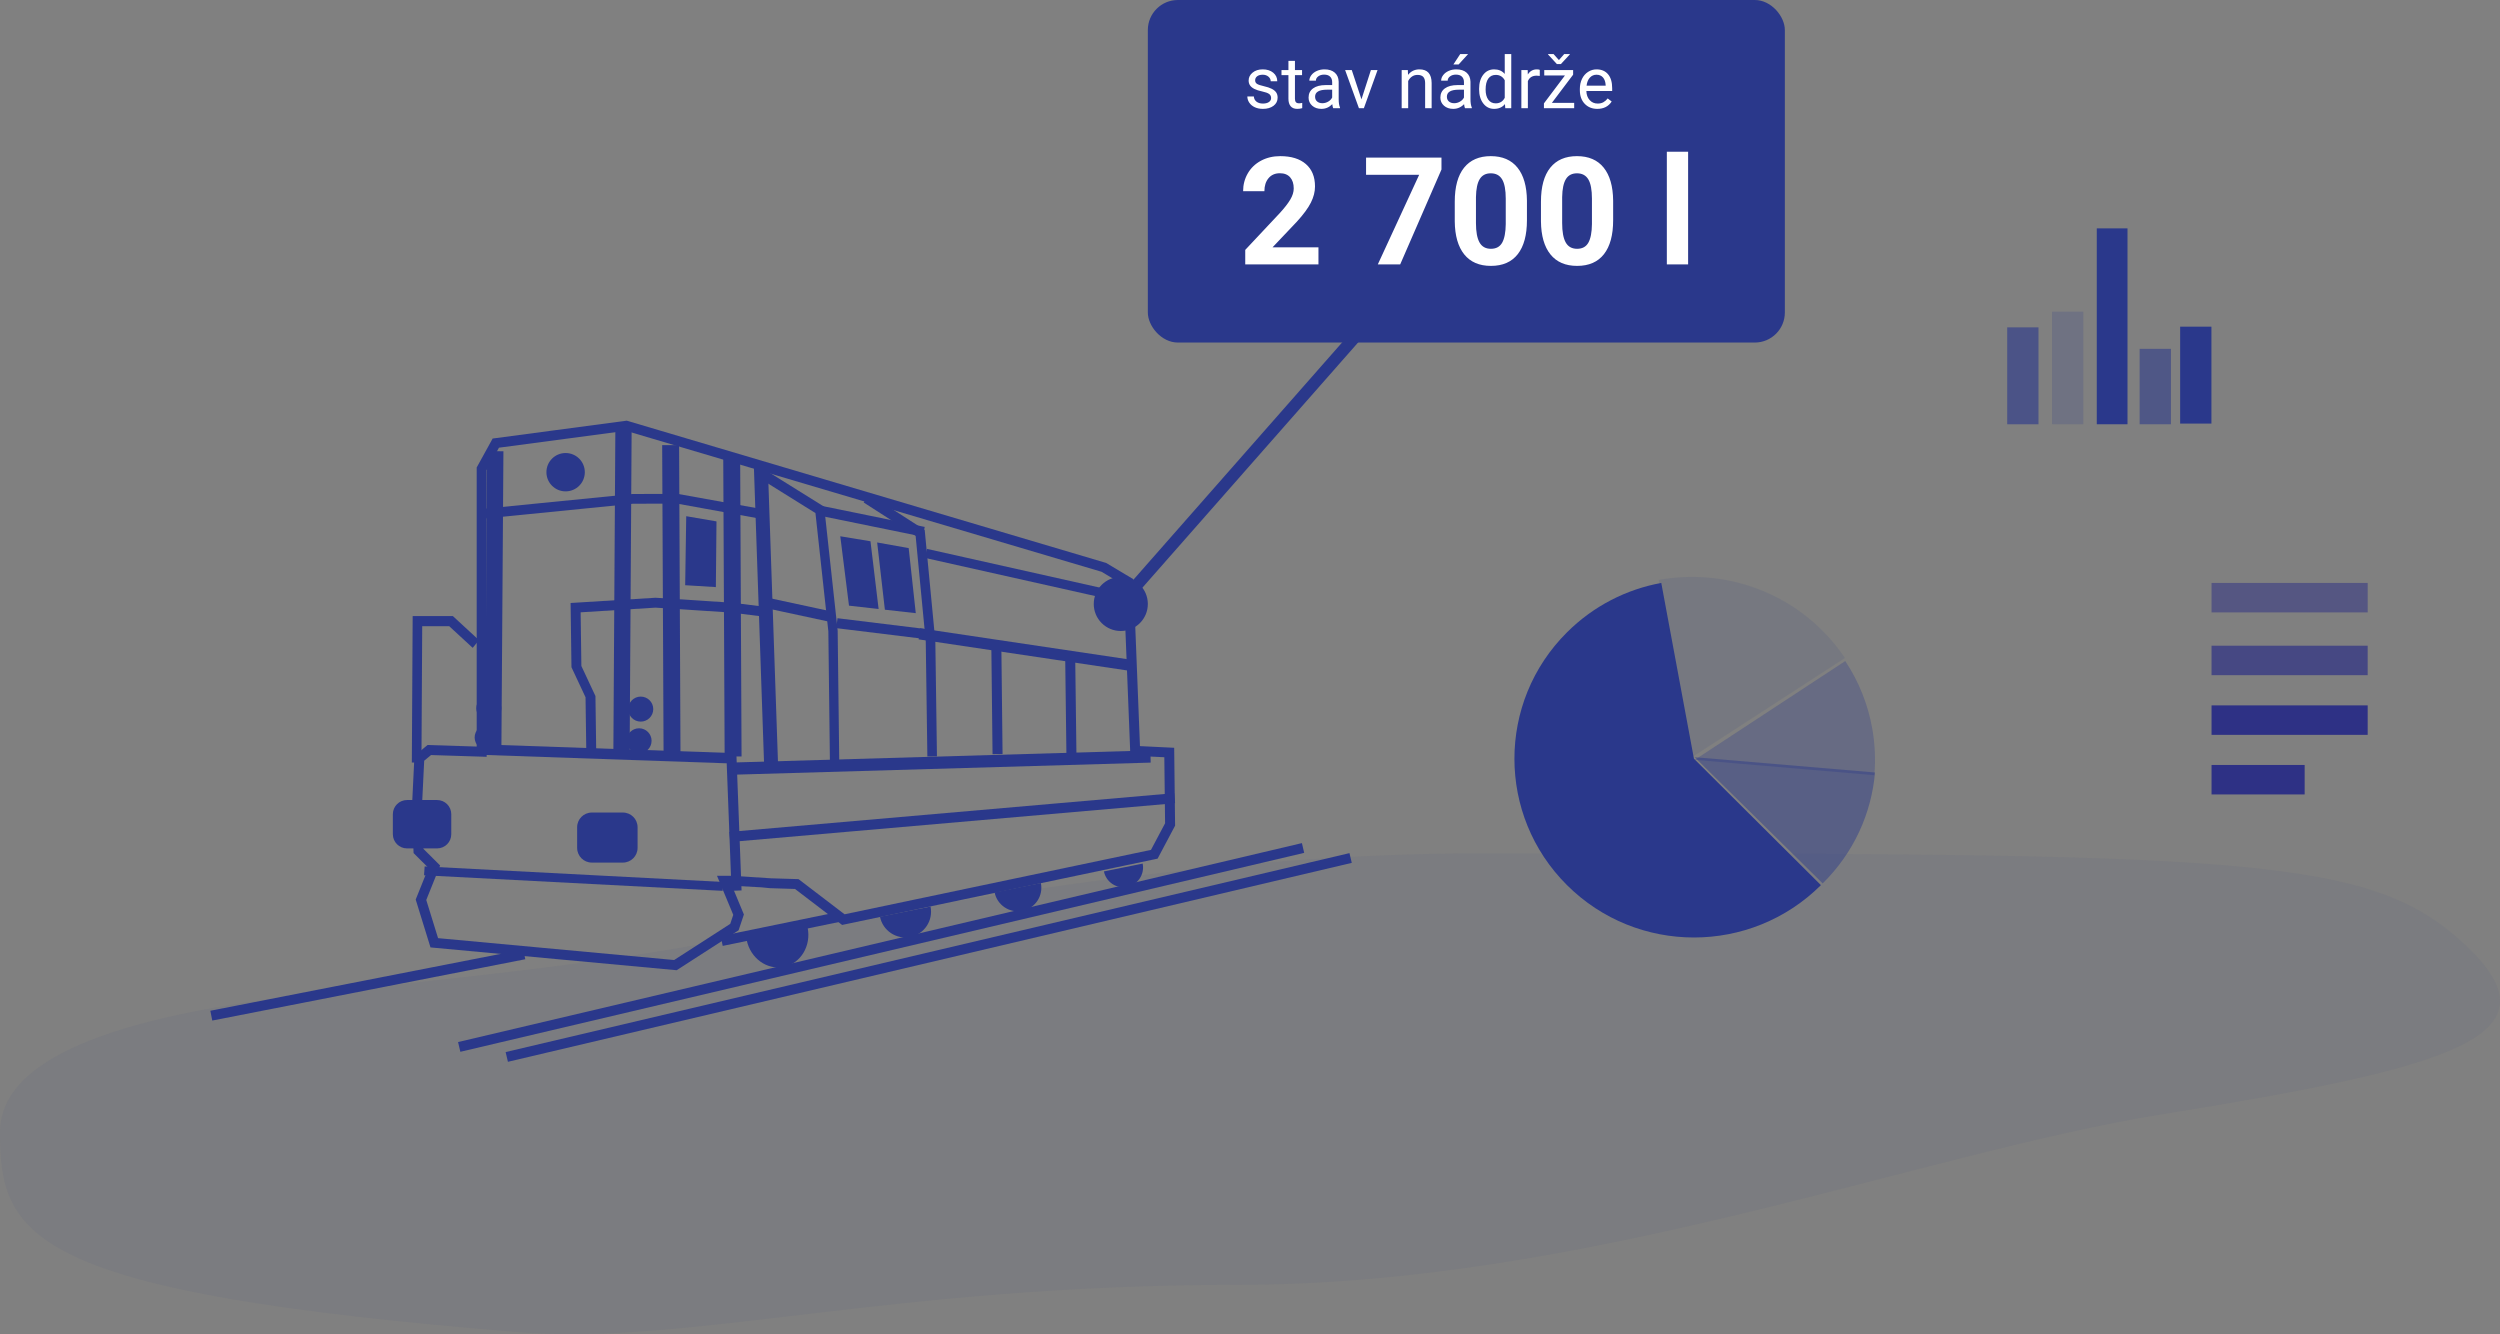 <?xml version="1.0" encoding="UTF-8"?>
<svg width="416px" height="222px" viewBox="0 0 416 222" version="1.1" xmlns="http://www.w3.org/2000/svg" xmlns:xlink="http://www.w3.org/1999/xlink">
    <rect x="0" y="0" width="416" height="222" fill="#808080" stroke="none"/>
    <!-- Generator: sketchtool 64 (101010) - https://sketch.com -->
    <title>16E2E4C3-3B9D-470C-A7DB-BFD825B24A48@2x</title>
    <desc>Created with sketchtool.</desc>
    <g id="Page-1" stroke="none" stroke-width="1" fill="none" fill-rule="evenodd">
        <g id="Obrazky-podstranek-produktu" transform="translate(-173, -270)">
            <g id="Produkty-/-Rail-/-1" transform="translate(162, 245)">
                <g id="1_fleeteye_Rail">
                    <rect id="Rectangle" x="0" y="0" width="440" height="270"></rect>
                    <g id="Group-8" transform="translate(11, 25)">
                        <g id="Group-3" transform="translate(182, 0)">
                            <g id="Group-2" transform="translate(0, 96)" fill="#2A388B">
                                <circle id="Combined-Shape" cx="4.5" cy="4.5" r="4.5"></circle>
                            </g>
                            <polygon id="Path-5" fill="#2A388B" points="47.184 50.327 48.686 51.648 7.445 98.532 5.943 97.211"></polygon>
                            <g id="Group" transform="translate(9, 0)">
                                <rect id="Rectangle" fill="#2A388B" x="0" y="0" width="106" height="57" rx="5"></rect>
                                <path d="M28.391,44 L28.391,41.156 L20.75,41.156 L24.79,36.896 C25.897,35.683 26.678,34.621 27.134,33.709 C27.59,32.798 27.817,31.903 27.817,31.024 C27.817,29.421 27.311,28.18 26.298,27.301 C25.284,26.422 23.862,25.982 22.031,25.982 C20.835,25.982 19.765,26.237 18.821,26.745 C17.877,27.254 17.146,27.956 16.63,28.851 C16.113,29.746 15.854,30.735 15.854,31.817 L15.854,31.817 L19.395,31.817 C19.395,30.922 19.624,30.2 20.084,29.651 C20.544,29.101 21.173,28.827 21.97,28.827 C22.711,28.827 23.28,29.052 23.679,29.504 C24.078,29.956 24.277,30.576 24.277,31.366 C24.277,31.944 24.088,32.554 23.71,33.197 C23.331,33.84 22.747,34.592 21.958,35.455 L21.958,35.455 L16.208,41.583 L16.208,44 L28.391,44 Z M41.99,44 L48.862,28.204 L48.862,26.227 L36.313,26.227 L36.313,29.083 L45.151,29.083 L38.267,44 L41.99,44 Z M57.09,44.244 C59.051,44.244 60.54,43.593 61.558,42.291 C62.575,40.989 63.083,39.109 63.083,36.651 L63.083,36.651 L63.083,33.38 C63.059,30.995 62.534,29.166 61.509,27.893 C60.483,26.619 59.002,25.982 57.065,25.982 C55.129,25.982 53.645,26.625 52.616,27.911 C51.587,29.197 51.072,31.081 51.072,33.563 L51.072,33.563 L51.072,36.834 C51.096,39.219 51.621,41.05 52.646,42.328 C53.672,43.605 55.153,44.244 57.09,44.244 Z M57.09,41.4 C56.219,41.4 55.586,41.048 55.192,40.344 C54.797,39.64 54.6,38.564 54.6,37.115 L54.6,37.115 L54.6,32.794 C54.624,31.435 54.834,30.436 55.228,29.797 C55.623,29.158 56.235,28.839 57.065,28.839 C57.92,28.839 58.549,29.175 58.951,29.846 C59.354,30.517 59.556,31.59 59.556,33.062 L59.556,33.062 L59.556,37.286 C59.539,38.678 59.34,39.711 58.958,40.387 C58.575,41.062 57.952,41.4 57.09,41.4 Z M71.433,44.244 C73.394,44.244 74.884,43.593 75.901,42.291 C76.918,40.989 77.427,39.109 77.427,36.651 L77.427,36.651 L77.427,33.38 C77.402,30.995 76.877,29.166 75.852,27.893 C74.827,26.619 73.346,25.982 71.409,25.982 C69.472,25.982 67.989,26.625 66.959,27.911 C65.93,29.197 65.415,31.081 65.415,33.563 L65.415,33.563 L65.415,36.834 C65.439,39.219 65.964,41.05 66.99,42.328 C68.015,43.605 69.496,44.244 71.433,44.244 Z M71.433,41.4 C70.562,41.4 69.93,41.048 69.535,40.344 C69.14,39.64 68.943,38.564 68.943,37.115 L68.943,37.115 L68.943,32.794 C68.967,31.435 69.177,30.436 69.572,29.797 C69.966,29.158 70.579,28.839 71.409,28.839 C72.263,28.839 72.892,29.175 73.295,29.846 C73.698,30.517 73.899,31.59 73.899,33.062 L73.899,33.062 L73.899,37.286 C73.883,38.678 73.683,39.711 73.301,40.387 C72.918,41.062 72.296,41.4 71.433,41.4 Z M89.902,44 L89.902,25.25 L86.362,25.25 L86.362,44 L89.902,44 Z" id="2700l" fill="#FFFFFF" fill-rule="nonzero"></path>
                                <path d="M19.152,18.117 C19.875,18.117 20.463,17.946 20.916,17.604 C21.369,17.263 21.596,16.809 21.596,16.242 C21.596,15.902 21.515,15.614 21.353,15.378 C21.19,15.142 20.941,14.939 20.605,14.771 C20.27,14.604 19.831,14.459 19.29,14.338 C18.749,14.217 18.375,14.09 18.168,13.957 C17.961,13.824 17.857,13.627 17.857,13.365 C17.857,13.088 17.969,12.863 18.191,12.691 C18.414,12.52 18.723,12.434 19.117,12.434 C19.5,12.434 19.817,12.541 20.069,12.756 C20.321,12.971 20.447,13.227 20.447,13.523 L20.447,13.523 L21.537,13.523 C21.537,12.945 21.313,12.471 20.866,12.1 C20.419,11.729 19.836,11.543 19.117,11.543 C18.434,11.543 17.872,11.723 17.433,12.082 C16.993,12.441 16.773,12.881 16.773,13.4 C16.773,13.713 16.851,13.982 17.005,14.209 C17.159,14.436 17.397,14.631 17.72,14.795 C18.042,14.959 18.478,15.1 19.026,15.217 C19.575,15.334 19.96,15.474 20.181,15.636 C20.401,15.798 20.512,16.025 20.512,16.318 C20.512,16.596 20.388,16.817 20.14,16.983 C19.892,17.149 19.562,17.232 19.152,17.232 C18.707,17.232 18.349,17.126 18.077,16.913 C17.806,16.7 17.66,16.412 17.641,16.049 L17.641,16.049 L16.557,16.049 C16.557,16.424 16.667,16.772 16.888,17.095 C17.108,17.417 17.414,17.668 17.805,17.848 C18.195,18.027 18.645,18.117 19.152,18.117 Z M24.859,18.117 C25.129,18.117 25.406,18.078 25.691,18 L25.691,18 L25.691,17.121 C25.473,17.168 25.301,17.191 25.176,17.191 C24.922,17.191 24.742,17.128 24.637,17.001 C24.531,16.874 24.479,16.684 24.479,16.43 L24.479,16.43 L24.479,12.498 L25.662,12.498 L25.662,11.66 L24.479,11.66 L24.479,10.125 L23.395,10.125 L23.395,11.66 L22.24,11.66 L22.24,12.498 L23.395,12.498 L23.395,16.43 C23.395,16.969 23.518,17.385 23.764,17.678 C24.01,17.971 24.375,18.117 24.859,18.117 Z M28.885,18.117 C29.584,18.117 30.186,17.855 30.689,17.332 C30.729,17.652 30.779,17.875 30.842,18 L30.842,18 L31.979,18 L31.979,17.906 C31.83,17.562 31.756,17.1 31.756,16.518 L31.756,16.518 L31.756,13.6 C31.74,12.959 31.525,12.456 31.111,12.091 C30.697,11.726 30.125,11.543 29.395,11.543 C28.934,11.543 28.511,11.629 28.126,11.801 C27.741,11.973 27.437,12.206 27.212,12.501 C26.987,12.796 26.875,13.102 26.875,13.418 L26.875,13.418 L27.965,13.418 C27.965,13.141 28.096,12.904 28.357,12.709 C28.619,12.514 28.943,12.416 29.33,12.416 C29.771,12.416 30.105,12.528 30.332,12.753 C30.559,12.978 30.672,13.279 30.672,13.658 L30.672,13.658 L30.672,14.156 L29.617,14.156 C28.707,14.156 28.001,14.339 27.499,14.704 C26.997,15.069 26.746,15.582 26.746,16.242 C26.746,16.785 26.946,17.233 27.347,17.587 C27.747,17.94 28.26,18.117 28.885,18.117 Z M29.043,17.174 C28.688,17.174 28.396,17.078 28.17,16.887 C27.943,16.695 27.83,16.43 27.83,16.09 C27.83,15.312 28.494,14.924 29.822,14.924 L29.822,14.924 L30.672,14.924 L30.672,16.225 C30.535,16.506 30.314,16.734 30.01,16.91 C29.705,17.086 29.383,17.174 29.043,17.174 Z M35.951,18 L38.225,11.66 L37.117,11.66 L35.547,16.529 L33.936,11.66 L32.828,11.66 L35.125,18 L35.951,18 Z M43.322,18 L43.322,13.482 C43.471,13.178 43.678,12.932 43.943,12.744 C44.209,12.557 44.518,12.463 44.869,12.463 C45.303,12.463 45.622,12.572 45.827,12.791 C46.032,13.01 46.137,13.348 46.141,13.805 L46.141,13.805 L46.141,18 L47.225,18 L47.225,13.811 C47.213,12.299 46.537,11.543 45.197,11.543 C44.416,11.543 43.783,11.848 43.299,12.457 L43.299,12.457 L43.264,11.66 L42.238,11.66 L42.238,18 L43.322,18 Z M51.719,10.723 L53.289,9 L51.977,9 L50.846,10.723 L51.719,10.723 Z M50.816,18.117 C51.516,18.117 52.117,17.855 52.621,17.332 C52.66,17.652 52.711,17.875 52.773,18 L52.773,18 L53.91,18 L53.91,17.906 C53.762,17.562 53.688,17.1 53.688,16.518 L53.688,16.518 L53.688,13.6 C53.672,12.959 53.457,12.456 53.043,12.091 C52.629,11.726 52.057,11.543 51.326,11.543 C50.865,11.543 50.442,11.629 50.058,11.801 C49.673,11.973 49.368,12.206 49.144,12.501 C48.919,12.796 48.807,13.102 48.807,13.418 L48.807,13.418 L49.896,13.418 C49.896,13.141 50.027,12.904 50.289,12.709 C50.551,12.514 50.875,12.416 51.262,12.416 C51.703,12.416 52.037,12.528 52.264,12.753 C52.49,12.978 52.604,13.279 52.604,13.658 L52.604,13.658 L52.604,14.156 L51.549,14.156 C50.639,14.156 49.933,14.339 49.431,14.704 C48.929,15.069 48.678,15.582 48.678,16.242 C48.678,16.785 48.878,17.233 49.278,17.587 C49.679,17.94 50.191,18.117 50.816,18.117 Z M50.975,17.174 C50.619,17.174 50.328,17.078 50.102,16.887 C49.875,16.695 49.762,16.43 49.762,16.09 C49.762,15.312 50.426,14.924 51.754,14.924 L51.754,14.924 L52.604,14.924 L52.604,16.225 C52.467,16.506 52.246,16.734 51.941,16.91 C51.637,17.086 51.314,17.174 50.975,17.174 Z M57.613,18.117 C58.387,18.117 58.99,17.852 59.424,17.32 L59.424,17.32 L59.477,18 L60.473,18 L60.473,9 L59.389,9 L59.389,12.305 C58.955,11.797 58.367,11.543 57.625,11.543 C56.879,11.543 56.275,11.839 55.814,12.431 C55.354,13.022 55.123,13.805 55.123,14.777 L55.123,14.777 L55.123,14.859 C55.123,15.828 55.354,16.613 55.817,17.215 C56.28,17.816 56.879,18.117 57.613,18.117 Z M57.883,17.197 C57.359,17.197 56.949,16.994 56.652,16.588 C56.355,16.182 56.207,15.619 56.207,14.9 C56.207,14.096 56.355,13.488 56.652,13.078 C56.949,12.668 57.363,12.463 57.895,12.463 C58.566,12.463 59.064,12.762 59.389,13.359 L59.389,13.359 L59.389,16.271 C59.072,16.889 58.57,17.197 57.883,17.197 Z M63.238,18 L63.238,13.5 C63.492,12.895 63.975,12.592 64.686,12.592 C64.877,12.592 65.055,12.605 65.219,12.633 L65.219,12.633 L65.219,11.625 C65.109,11.57 64.949,11.543 64.738,11.543 C64.086,11.543 63.582,11.826 63.227,12.393 L63.227,12.393 L63.209,11.66 L62.154,11.66 L62.154,18 L63.238,18 Z M68.729,10.664 L70.217,9.059 L70.217,9 L69.279,9 L68.4,9.996 L67.516,9 L66.596,9 L66.596,9.059 L68.066,10.664 L68.729,10.664 Z M70.943,18 L70.943,17.115 L67.234,17.115 L70.768,12.428 L70.768,11.66 L65.963,11.66 L65.963,12.557 L69.408,12.557 L65.91,17.203 L65.91,18 L70.943,18 Z M74.793,18.117 C75.855,18.117 76.652,17.709 77.184,16.893 L77.184,16.893 L76.521,16.377 C76.322,16.635 76.09,16.842 75.824,16.998 C75.559,17.154 75.234,17.232 74.852,17.232 C74.312,17.232 73.868,17.04 73.519,16.655 C73.169,16.271 72.986,15.766 72.971,15.141 L72.971,15.141 L77.266,15.141 L77.266,14.689 C77.266,13.678 77.037,12.9 76.58,12.357 C76.123,11.814 75.482,11.543 74.658,11.543 C74.154,11.543 73.687,11.683 73.255,11.962 C72.823,12.241 72.487,12.628 72.247,13.122 C72.007,13.616 71.887,14.178 71.887,14.807 L71.887,14.807 L71.887,15.006 C71.887,15.951 72.156,16.706 72.695,17.271 C73.234,17.835 73.934,18.117 74.793,18.117 Z M76.182,14.25 L73.006,14.25 C73.076,13.676 73.26,13.229 73.557,12.911 C73.854,12.593 74.221,12.434 74.658,12.434 C75.111,12.434 75.471,12.585 75.736,12.888 C76.002,13.19 76.15,13.617 76.182,14.168 L76.182,14.168 L76.182,14.25 Z" id="stavnádrže" fill="#FFFFFF" fill-rule="nonzero"></path>
                            </g>
                        </g>
                        <path d="M206.01,213.789 C264.029,213.789 319.243,191.946 359.78,185.416 C408.254,177.607 426.344,172.411 410.288,157.3 C394.232,142.189 374.028,142 246.63,142 C198.007,142 152.747,151.087 111.895,157.927 C89.172,161.731 67.369,163.493 48.175,165.835 C11.463,170.314 0,178.884 0,188.436 C0,205.922 4.764,215.107 86.366,221.67 C114.557,223.937 147.991,213.789 206.01,213.789 Z" id="Oval" fill="#2A388B" opacity="0.057"></path>
                        <g id="diesel" transform="translate(35, 70)" fill="#2A388B">
                            <g id="Group-9">
                                <path d="M37.894,86.108 L77.176,89.747 L86.512,83.73 L87.014,82.23 L84.306,75.729 L86.795,75.729 L93.239,76.147 L97.876,76.288 L105.535,82.137 L156.522,71.421 L158.87,66.994 L158.743,56.004 L153.092,55.732 L151.972,27.34 L148.296,25.143 L69.157,1.685 L48.028,4.496 L45.981,8.213 L45.981,55.933 L36.724,55.641 L35.585,56.584 L35.188,64.756 L35.452,71.243 L38.238,74.016 L35.93,79.757 L37.894,86.108 Z M77.596,91.444 L77.308,91.419 L36.634,87.651 L34.172,79.686 L36.29,74.413 L33.82,71.955 L33.529,64.749 L33.963,55.781 L36.144,53.969 L44.321,54.227 L44.321,7.79 L46.977,2.97 L69.29,0 L69.459,0.05 L149.061,23.673 L153.597,26.382 L154.691,54.154 L160.385,54.43 L160.535,67.394 L157.626,72.877 L157.246,72.958 L105.13,83.911 L97.29,77.923 L93.131,77.794 L91.69,77.652 L86.791,77.383 L88.785,82.168 L87.904,84.8 L77.596,91.444 Z" id="Fill-1"></path>
                                <polygon id="Fill-2" points="86.729 78.235 85.923 57.014 44.706 55.59 44.761 53.85 87.53 55.329 88.396 78.167"></polygon>
                                <polygon id="Fill-3" points="85.249 78.235 35.561 75.647 35.66 74.171 85.348 76.76"></polygon>
                                <polygon id="Fill-4" points="69.768 55.882 67.059 55.876 67.398 1.016 70.107 1.023"></polygon>
                                <polygon id="Fill-5" points="48.431 54.866 45.722 54.86 46.061 5.08 48.77 5.087"></polygon>
                                <polygon id="Fill-6" points="75.421 55.882 75.187 4.067 78.002 4.064 78.235 55.879"></polygon>
                                <polygon id="Fill-7" points="85.581 55.882 85.348 6.1 88.162 6.096 88.396 55.879"></polygon>
                                <polygon id="Fill-8" points="86.402 58.93 86.364 56.898 156.432 54.866 156.471 56.898"></polygon>
                                <polygon id="Fill-9" points="86.509 70.107 86.364 68.43 160.389 61.979 160.535 63.655"></polygon>
                                <polygon id="Fill-10" points="103.098 56.898 102.838 35.061 100.69 15.376 91.444 9.612 92.212 8.128 102.139 14.316 104.388 34.948 104.652 56.874"></polygon>
                                <polygon id="Fill-11" points="92.17 57.914 90.428 7.156 92.75 7.112 94.492 57.871"></polygon>
                                <polygon id="Fill-12" points="119.313 55.882 119.046 36.763 117.36 19.169 108.717 13.614 109.553 12.193 118.87 18.181 120.639 36.668 120.909 55.859"></polygon>
                                <polygon id="Fill-13" points="45.892 16.257 45.722 14.639 70.266 12.197 77.839 12.193 91.444 14.649 91.139 16.247 77.688 13.805 70.351 13.82"></polygon>
                                <polygon id="Fill-14" points="153.037 30.481 118.877 22.827 119.262 21.337 153.422 28.992"></polygon>
                                <polygon id="Fill-15" points="118.521 19.305 101.604 15.848 101.96 14.225 118.877 17.681"></polygon>
                                <polygon id="Fill-16" points="35.127 56.898 33.529 56.888 33.668 32.513 40.353 32.513 44.706 36.526 43.655 37.801 39.755 34.204 35.256 34.204"></polygon>
                                <polygon id="Fill-17" points="62.57 55.882 62.433 46.027 60.093 41.029 59.947 30.338 74.069 29.465 86.827 30.291 93.476 31.119 93.271 32.756 86.67 31.933 74.066 31.112 61.617 31.89 61.742 40.823 64.082 45.821 64.221 55.859"></polygon>
                                <polygon id="Fill-18" points="103.332 33.529 92.46 31.188 92.764 29.465 103.636 31.806"></polygon>
                                <polygon id="Fill-19" points="153.204 41.658 117.861 36.39 118.079 34.545 153.422 39.814"></polygon>
                                <g id="Group-62" transform="translate(0, 5.08)">
                                    <path d="M73.702,42.915 C73.702,44.064 72.769,44.997 71.619,44.997 C70.469,44.997 69.535,44.064 69.535,42.915 C69.535,41.765 70.469,40.833 71.619,40.833 C72.769,40.833 73.702,41.765 73.702,42.915" id="Fill-20"></path>
                                    <path d="M73.424,48.188 C73.424,49.338 72.49,50.27 71.34,50.27 C70.19,50.27 69.257,49.338 69.257,48.188 C69.257,47.039 70.19,46.106 71.34,46.106 C72.49,46.106 73.424,47.039 73.424,48.188" id="Fill-22"></path>
                                    <path d="M48.424,42.775 C48.424,43.924 47.49,44.857 46.34,44.857 C45.19,44.857 44.257,43.924 44.257,42.775 C44.257,41.626 45.19,40.693 46.34,40.693 C47.49,40.693 48.424,41.626 48.424,42.775" id="Fill-24"></path>
                                    <path d="M48.147,47.634 C48.147,48.783 47.212,49.716 46.064,49.716 C44.912,49.716 43.98,48.783 43.98,47.634 C43.98,46.484 44.912,45.552 46.064,45.552 C47.212,45.552 48.147,46.484 48.147,47.634" id="Fill-26"></path>
                                    <path d="M62.314,3.494 C62.314,5.258 60.884,6.685 59.119,6.685 C57.354,6.685 55.924,5.258 55.924,3.494 C55.924,1.73 57.354,0.303 59.119,0.303 C60.884,0.303 62.314,1.73 62.314,3.494" id="Fill-28"></path>
                                    <polygon id="Fill-30" points="119.99 31.385 104.157 29.443 104.36 27.791 120.194 29.733"></polygon>
                                    <path d="M40.092,63.735 C40.092,65.038 39.034,66.095 37.73,66.095 L32.732,66.095 C31.429,66.095 30.37,65.038 30.37,63.735 L30.37,60.404 C30.37,59.101 31.429,58.044 32.732,58.044 L37.73,58.044 C39.034,58.044 40.092,59.101 40.092,60.404 L40.092,63.735 Z" id="Fill-32"></path>
                                    <path d="M71.093,66.012 C71.093,67.362 69.998,68.454 68.65,68.454 L63.48,68.454 C62.131,68.454 61.036,67.362 61.036,66.012 L61.036,62.568 C61.036,61.219 62.131,60.126 63.48,60.126 L68.65,60.126 C69.998,60.126 71.093,61.219 71.093,62.568 L71.093,66.012 Z" id="Fill-34"></path>
                                    <polygon id="Fill-36" points="130.16 50.418 129.952 31.888 131.619 31.868 131.827 50.398"></polygon>
                                    <polygon id="Fill-38" points="142.452 50.418 142.244 33.97 143.91 33.95 144.119 50.398"></polygon>
                                    <polygon id="Fill-40" points="84.119 22.613 79.014 22.3 79.189 10.815 84.224 11.681"></polygon>
                                    <polygon id="Fill-42" points="111.202 26.257 106.272 25.702 104.822 14.154 109.847 14.987"></polygon>
                                    <polygon id="Fill-44" points="117.384 26.951 112.244 26.375 110.96 15.187 116.204 16.125"></polygon>
                                    <polygon id="Fill-46" points="0.321 94.74 0.001 93.108 52.084 82.906 52.404 84.538"></polygon>
                                    <polygon id="Fill-48" points="41.602 99.939 41.22 98.318 181.637 65.213 182.018 66.834"></polygon>
                                    <polygon id="Fill-50" points="49.518 101.604 49.136 99.984 189.553 66.879 189.935 68.5"></polygon>
                                    <path d="M155.139,68.62 C155.501,70.397 154.349,72.133 152.571,72.493 C150.791,72.854 149.054,71.705 148.694,69.924" id="Fill-52"></path>
                                    <path d="M138.202,71.857 C138.636,73.981 137.261,76.056 135.134,76.484 C133.007,76.915 130.932,75.541 130.502,73.416" id="Fill-54"></path>
                                    <path d="M119.843,75.77 C120.313,78.092 118.813,80.356 116.49,80.827 C114.166,81.297 111.9,79.796 111.431,77.471" id="Fill-56"></path>
                                    <path d="M99.392,79.282 C100.005,82.314 98.237,85.239 95.432,85.808 C92.63,86.375 89.857,84.373 89.246,81.333" id="Fill-58"></path>
                                    <polygon id="Fill-60" points="85.258 82.318 84.923 80.685 104.506 76.661 104.841 78.293"></polygon>
                                </g>
                            </g>
                        </g>
                        <g id="Group-13" transform="translate(252, 96)" fill="#2A388B">
                            <path d="M51,51.287 L29.873,30.252 L24.436,1 C18.687,2.05 13.194,4.793 8.75,9.217 C-2.917,20.834 -2.917,39.674 8.75,51.287 C20.414,62.906 39.333,62.903 51,51.287" id="Fill-10"></path>
                            <path d="M30,30 L51.294,51 C56.517,45.848 59.419,39.276 60,32.542 L30,30 Z" id="Fill-12" opacity="0.464"></path>
                            <path d="M59.55,25.278 C58.857,21.319 57.358,17.474 55.05,14 L30,30.442 L59.891,33 C60.111,30.428 59.998,27.828 59.55,25.278" id="Fill-14" opacity="0.29"></path>
                            <path d="M29.547,30 L55,13.49 C53.885,11.828 52.586,10.247 51.099,8.783 C43.73,1.534 33.531,-1.226 24,0.497 L29.547,30 Z" id="Fill-16" opacity="0.107"></path>
                        </g>
                        <g id="Group-4" transform="translate(334, 38)" fill="#2A388B">
                            <polygon id="Fill-20" opacity="0.621" points="-7.59145833e-14 32.599 5.205 32.599 5.205 16.473 -7.59145833e-14 16.473"></polygon>
                            <polygon id="Fill-22" points="28.777 32.483 33.982 32.483 33.982 16.357 28.777 16.357"></polygon>
                            <polygon id="Fill-23" opacity="0.196" points="7.464 32.597 12.667 32.597 12.667 13.858 7.464 13.858"></polygon>
                            <polygon id="Fill-24" points="14.904 32.597 20.017 32.597 20.017 1.15088186e-12 14.904 1.15088186e-12"></polygon>
                            <polygon id="Fill-25" opacity="0.572" points="22.036 32.599 27.241 32.599 27.241 20.047 22.036 20.047"></polygon>
                        </g>
                        <g id="Group-5" transform="translate(368, 97)" fill="#2E3185">
                            <polyline id="Fill-27" opacity="0.522" points="1.0322043e-12 4.904 25.982 4.904 25.982 1.44528068e-12 1.0322043e-12 1.44528068e-12"></polyline>
                            <polyline id="Fill-28" opacity="0.702" points="1.0322043e-12 15.35 25.982 15.35 25.982 10.445 1.0322043e-12 10.445"></polyline>
                            <polyline id="Fill-29" points="1.0322043e-12 25.28 25.982 25.28 25.982 20.376 1.0322043e-12 20.376"></polyline>
                            <polyline id="Fill-30" points="1.1827341e-12 35.194 15.495 35.194 15.495 30.29 1.1827341e-12 30.29"></polyline>
                        </g>
                    </g>
                </g>
            </g>
        </g>
    </g>
</svg>